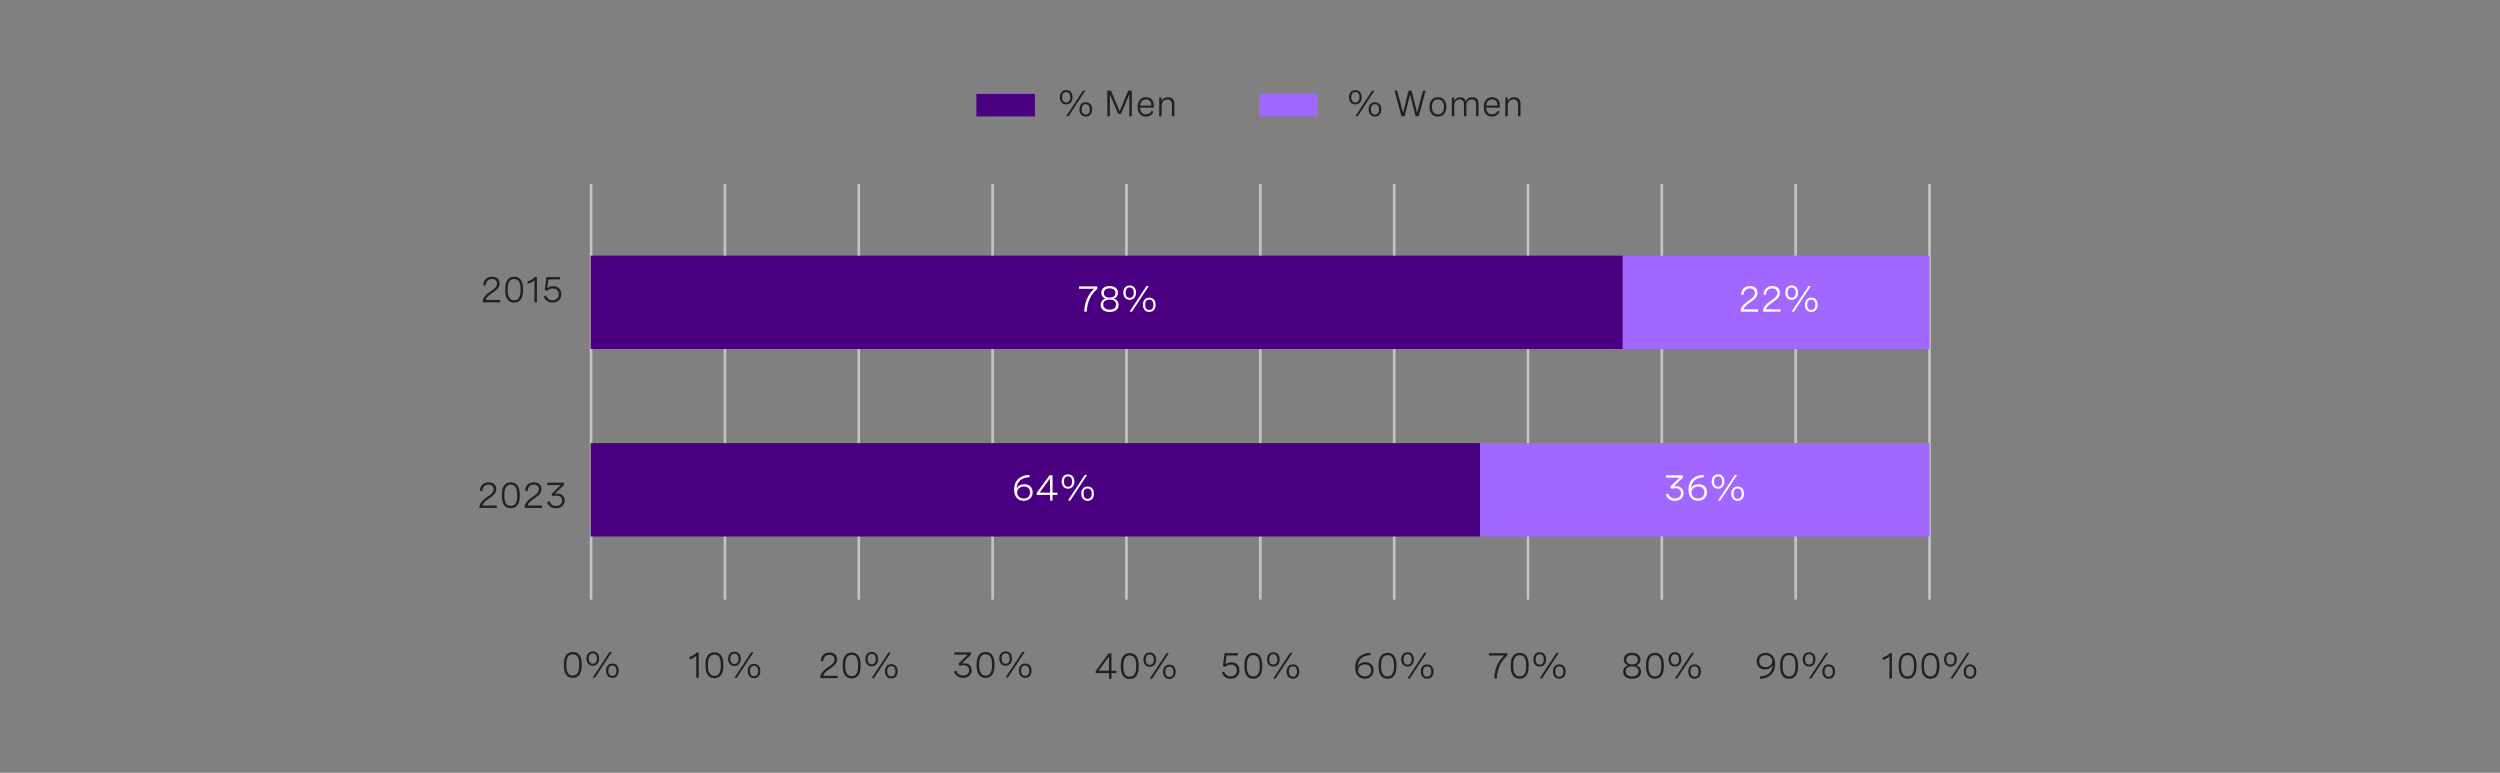 <?xml version="1.0" encoding="utf-8"?>
<!-- Generator: Adobe Illustrator 28.1.0, SVG Export Plug-In . SVG Version: 6.00 Build 0)  -->
<svg version="1.1" id="Capa_1" xmlns="http://www.w3.org/2000/svg" xmlns:xlink="http://www.w3.org/1999/xlink" x="0px" y="0px"
	 viewBox="0 0 956 295.5" style="enable-background:new 0 0 956 295.5;" xml:space="preserve">
<rect x="0" y="0" width="956" height="295.5" fill="#808080" stroke="none"/>
<style type="text/css">
	.st0{fill:#212121;}
	.st1{clip-path:url(#SVGID_00000075149314197963644680000009088109001923126444_);}
	.st2{clip-path:url(#SVGID_00000044898822789705932540000001209835050387445390_);}
	.st3{clip-path:url(#SVGID_00000038390347014554880240000009019092065571796409_);}
	.st4{clip-path:url(#SVGID_00000183965545477797532950000016652306535658714508_);}
	.st5{clip-path:url(#SVGID_00000149384180855507773520000013705959396114924716_);}
	.st6{clip-path:url(#SVGID_00000082353484131938973800000009618616235553191333_);}
	.st7{fill:none;stroke:#C4C4C4;stroke-miterlimit:10;}
	.st8{fill:#4A0080;}
	.st9{fill:#A167FF;}
	.st10{fill:none;stroke:#5A5857;stroke-miterlimit:10;}
	.st11{fill:#FFFFFF;}
</style>
<g>
	<g>
		<g>
			<path class="st0" d="M520.72,37.19c0,1.67-0.94,2.75-2.43,2.75c-1.49,0-2.43-1.07-2.43-2.75s0.94-2.74,2.43-2.74
				C519.78,34.44,520.72,35.51,520.72,37.19z M516.73,37.19c0,1.26,0.55,1.98,1.57,1.98c1,0,1.55-0.72,1.55-1.98
				c0-1.25-0.55-1.97-1.55-1.97C517.28,35.22,516.73,35.93,516.73,37.19z M525.6,34.67l-6.43,9.8h-0.9l6.43-9.8H525.6z
				 M528.21,41.83c0,1.68-0.94,2.75-2.43,2.75s-2.43-1.07-2.43-2.75c0-1.67,0.94-2.73,2.43-2.73S528.21,40.15,528.21,41.83z
				 M524.22,41.83c0,1.26,0.55,1.98,1.56,1.98s1.56-0.72,1.56-1.98c0-1.25-0.55-1.97-1.56-1.97S524.22,40.58,524.22,41.83z"/>
			<path class="st0" d="M544.15,34.67h1.01l-2.65,9.8h-1.19l-2.11-8.26l-2.11,8.26h-1.18l-2.66-9.8h1.02l2.25,8.43l2.09-8.43h1.18
				l2.09,8.43L544.15,34.67z"/>
			<path class="st0" d="M553.09,40.88c0,2.31-1.24,3.71-3.23,3.71c-1.99,0-3.23-1.39-3.23-3.71c0-2.3,1.24-3.71,3.23-3.71
				C551.85,37.17,553.09,38.57,553.09,40.88z M547.57,40.88c0,1.84,0.86,2.86,2.29,2.86c1.44,0,2.3-1.02,2.3-2.86
				c0-1.83-0.86-2.86-2.3-2.86C548.43,38.02,547.57,39.04,547.57,40.88z"/>
			<path class="st0" d="M555.17,37.31h0.94v1.33c0.4-0.94,1.17-1.47,2.28-1.47c1.15,0,1.86,0.58,2.11,1.68
				c0.41-1.06,1.22-1.68,2.5-1.68c1.55,0,2.39,0.91,2.39,2.43v4.87h-0.94v-4.46c0-1.29-0.57-1.97-1.66-1.97
				c-1.28,0-2.04,0.96-2.04,2.3v4.12h-0.94v-4.46c0-1.28-0.55-1.97-1.64-1.97c-1.29,0-2.06,0.95-2.06,2.3v4.12h-0.94V37.31z"/>
			<path class="st0" d="M573.55,41.17h-5.23c0.03,1.5,0.77,2.56,2.27,2.56c1.11,0,1.78-0.58,2.1-1.37l0.77,0.37
				c-0.48,1.08-1.42,1.85-2.93,1.85c-2.09,0-3.14-1.48-3.14-3.65c0-2.31,1.22-3.76,3.22-3.76c1.76,0,2.94,1.13,2.94,3.14V41.17z
				 M568.33,40.37h4.27v-0.14c0-1.5-0.8-2.21-2.02-2.21C569.19,38.02,568.44,39.02,568.33,40.37z"/>
			<path class="st0" d="M575.63,37.31h0.94v1.36c0.43-0.94,1.22-1.5,2.42-1.5c1.59,0,2.45,0.96,2.45,2.49v4.81h-0.94V40
				c0-1.24-0.57-1.96-1.72-1.96c-1.39,0-2.21,1.03-2.21,2.37v4.06h-0.94V37.31z"/>
		</g>
	</g>
	<g>
		<path class="st0" d="M410.15,37.19c0,1.67-0.94,2.75-2.43,2.75c-1.49,0-2.43-1.07-2.43-2.75s0.94-2.74,2.43-2.74
			C409.21,34.45,410.15,35.51,410.15,37.19z M406.16,37.19c0,1.26,0.55,1.98,1.57,1.98c1,0,1.55-0.72,1.55-1.98
			c0-1.25-0.55-1.97-1.55-1.97C406.7,35.22,406.16,35.94,406.16,37.19z M415.02,34.67l-6.43,9.8h-0.9l6.43-9.8H415.02z
			 M417.64,41.83c0,1.68-0.94,2.75-2.43,2.75s-2.43-1.07-2.43-2.75c0-1.67,0.94-2.73,2.43-2.73S417.64,40.15,417.64,41.83z
			 M413.65,41.83c0,1.26,0.55,1.98,1.56,1.98s1.56-0.72,1.56-1.98c0-1.25-0.55-1.97-1.56-1.97S413.65,40.58,413.65,41.83z"/>
		<path class="st0" d="M431.42,34.67h1.4v9.8h-0.96v-8.4l-3.17,7.48h-1.11l-3.16-7.48v8.4h-0.97v-9.8h1.4l3.29,7.88L431.42,34.67z"
			/>
		<path class="st0" d="M441.2,41.17h-5.23c0.03,1.5,0.77,2.56,2.27,2.56c1.11,0,1.78-0.58,2.1-1.37l0.77,0.37
			c-0.48,1.08-1.42,1.85-2.93,1.85c-2.08,0-3.14-1.48-3.14-3.65c0-2.31,1.22-3.76,3.22-3.76c1.76,0,2.94,1.13,2.94,3.14V41.17z
			 M435.98,40.37h4.27v-0.14c0-1.5-0.8-2.21-2.02-2.21C436.84,38.02,436.09,39.02,435.98,40.37z"/>
		<path class="st0" d="M443.28,37.31h0.94v1.36c0.43-0.94,1.22-1.5,2.42-1.5c1.59,0,2.45,0.96,2.45,2.49v4.81h-0.94V40
			c0-1.24-0.57-1.96-1.72-1.96c-1.39,0-2.21,1.03-2.21,2.37v4.06h-0.94V37.31z"/>
	</g>
	<rect x="373.36" y="35.91" class="st8" width="22.38" height="8.61"/>
	<rect x="481.54" y="35.91" class="st9" width="22.38" height="8.61"/>
</g>
<g>
	<g>
		<path class="st0" d="M222.46,254.06v0.41c0,3.11-1.18,4.75-3.42,4.75c-2.26,0-3.43-1.64-3.43-4.75v-0.41
			c0-3.11,1.18-4.75,3.43-4.75C221.28,249.31,222.46,250.95,222.46,254.06z M216.57,254.06v0.41c0,2.59,0.81,3.86,2.46,3.86
			c1.65,0,2.45-1.27,2.45-3.86v-0.41c0-2.59-0.81-3.86-2.45-3.86C217.38,250.2,216.57,251.47,216.57,254.06z"/>
		<path class="st0" d="M229.12,251.83c0,1.67-0.94,2.75-2.43,2.75c-1.49,0-2.43-1.07-2.43-2.75s0.94-2.74,2.43-2.74
			C228.18,249.08,229.12,250.15,229.12,251.83z M225.13,251.83c0,1.26,0.55,1.98,1.57,1.98c1,0,1.55-0.72,1.55-1.98
			c0-1.25-0.55-1.97-1.55-1.97C225.68,249.86,225.13,250.57,225.13,251.83z M233.99,249.31l-6.43,9.8h-0.9l6.43-9.8H233.99z
			 M236.61,256.47c0,1.68-0.94,2.75-2.43,2.75s-2.43-1.07-2.43-2.75c0-1.67,0.94-2.73,2.43-2.73S236.61,254.79,236.61,256.47z
			 M232.62,256.47c0,1.26,0.55,1.98,1.56,1.98s1.56-0.72,1.56-1.98c0-1.25-0.55-1.97-1.56-1.97S232.62,255.22,232.62,256.47z"/>
	</g>
</g>
<g>
	<g>
		<path class="st0" d="M191.26,115.61h-6.64v-0.33c0-1.22,0.96-2.42,2.39-3.44l1.26-0.9c0.74-0.53,1.79-1.29,1.79-2.52
			c0-1.03-0.72-1.72-1.95-1.72c-1.39,0-2.31,0.9-2.35,2.44l-0.96-0.08c0.05-1.89,1.25-3.25,3.38-3.25c1.88,0,2.86,1.07,2.86,2.58
			c0,1.65-1.16,2.49-2.23,3.25l-1.37,0.98c-0.88,0.63-1.53,1.37-1.7,2.08h5.53V115.61z"/>
		<path class="st0" d="M200.04,110.56v0.41c0,3.11-1.18,4.75-3.42,4.75c-2.26,0-3.43-1.64-3.43-4.75v-0.41
			c0-3.11,1.18-4.75,3.43-4.75C198.86,105.81,200.04,107.45,200.04,110.56z M194.15,110.56v0.41c0,2.59,0.81,3.86,2.46,3.86
			c1.65,0,2.45-1.27,2.45-3.86v-0.41c0-2.59-0.81-3.86-2.45-3.86C194.96,106.69,194.15,107.97,194.15,110.56z"/>
		<path class="st0" d="M205.31,105.94v9.67h-0.95v-8.46c-0.62,0.68-1.48,1.15-2.59,1.39v-1c1.1-0.24,2-0.79,2.69-1.61H205.31z"/>
		<path class="st0" d="M214.09,105.94v0.9h-4.38l-0.46,3.4c0.71-0.57,1.52-0.8,2.32-0.8c1.97,0,3.08,1.33,3.08,3.07
			c0,1.89-1.3,3.2-3.34,3.2c-1.67,0-2.94-0.89-3.38-2.42l0.92-0.28c0.33,1.15,1.25,1.81,2.47,1.81c1.45,0,2.34-0.93,2.34-2.26
			c0-1.23-0.76-2.25-2.23-2.25c-0.85,0-1.67,0.34-2.19,0.88l-0.94-0.34l0.66-4.91H214.09z"/>
	</g>
</g>
<g>
	<g>
		<path class="st0" d="M189.97,194.24h-6.64v-0.34c0-1.22,0.96-2.42,2.39-3.44l1.26-0.9c0.74-0.53,1.79-1.29,1.79-2.52
			c0-1.03-0.72-1.72-1.95-1.72c-1.39,0-2.31,0.9-2.35,2.44l-0.96-0.08c0.05-1.89,1.25-3.25,3.38-3.25c1.88,0,2.86,1.07,2.86,2.58
			c0,1.65-1.16,2.49-2.23,3.25l-1.37,0.98c-0.88,0.63-1.53,1.37-1.7,2.09h5.53V194.24z"/>
		<path class="st0" d="M198.75,189.19v0.41c0,3.11-1.18,4.75-3.42,4.75c-2.26,0-3.43-1.64-3.43-4.75v-0.41
			c0-3.11,1.18-4.75,3.43-4.75C197.57,184.44,198.75,186.08,198.75,189.19z M192.86,189.19v0.41c0,2.59,0.81,3.86,2.46,3.86
			c1.65,0,2.45-1.27,2.45-3.86v-0.41c0-2.59-0.81-3.86-2.45-3.86C193.67,185.33,192.86,186.6,192.86,189.19z"/>
		<path class="st0" d="M207.27,194.24h-6.64v-0.34c0-1.22,0.96-2.42,2.39-3.44l1.26-0.9c0.74-0.53,1.79-1.29,1.79-2.52
			c0-1.03-0.72-1.72-1.95-1.72c-1.39,0-2.31,0.9-2.35,2.44l-0.96-0.08c0.05-1.89,1.25-3.25,3.38-3.25c1.88,0,2.86,1.07,2.86,2.58
			c0,1.65-1.16,2.49-2.23,3.25l-1.37,0.98c-0.88,0.63-1.53,1.37-1.7,2.09h5.53V194.24z"/>
		<path class="st0" d="M209.3,184.58h6.35v0.91l-3.45,3.31c0.28-0.05,0.55-0.07,0.83-0.07c1.66,0,2.91,0.98,2.91,2.67
			c0,1.71-1.3,2.96-3.31,2.96c-1.72,0-3.01-0.91-3.45-2.43l0.94-0.29c0.29,1.11,1.22,1.83,2.52,1.83c1.38,0,2.32-0.82,2.32-2.06
			c0-1.16-0.83-1.87-2.17-1.87c-0.51,0-1.05,0.1-1.43,0.23l-0.51-0.8l3.57-3.48h-5.12V184.58z"/>
	</g>
</g>
<g>
	<g>
		<path class="st0" d="M267.2,249.55v9.67h-0.95v-8.46c-0.62,0.68-1.48,1.15-2.59,1.39v-1c1.1-0.24,2-0.79,2.69-1.61H267.2z"/>
		<path class="st0" d="M276.62,254.17v0.41c0,3.11-1.18,4.75-3.42,4.75c-2.26,0-3.43-1.64-3.43-4.75v-0.41
			c0-3.11,1.18-4.75,3.43-4.75C275.44,249.42,276.62,251.06,276.62,254.17z M270.73,254.17v0.41c0,2.59,0.81,3.86,2.46,3.86
			c1.65,0,2.45-1.27,2.45-3.86v-0.41c0-2.59-0.81-3.86-2.45-3.86C271.54,250.31,270.73,251.58,270.73,254.17z"/>
		<path class="st0" d="M283.28,251.93c0,1.67-0.94,2.75-2.43,2.75c-1.49,0-2.43-1.07-2.43-2.75s0.94-2.74,2.43-2.74
			C282.34,249.19,283.28,250.26,283.28,251.93z M279.29,251.93c0,1.26,0.55,1.98,1.57,1.98c1,0,1.55-0.72,1.55-1.98
			c0-1.25-0.55-1.97-1.55-1.97C279.84,249.96,279.29,250.68,279.29,251.93z M288.16,249.42l-6.43,9.8h-0.9l6.43-9.8H288.16z
			 M290.77,256.58c0,1.68-0.94,2.75-2.43,2.75s-2.43-1.07-2.43-2.75c0-1.67,0.94-2.73,2.43-2.73S290.77,254.9,290.77,256.58z
			 M286.78,256.58c0,1.26,0.55,1.98,1.56,1.98s1.56-0.72,1.56-1.98c0-1.25-0.55-1.97-1.56-1.97S286.78,255.32,286.78,256.58z"/>
	</g>
</g>
<g>
	<g>
		<path class="st0" d="M320.32,259.33h-6.64V259c0-1.22,0.96-2.42,2.39-3.44l1.26-0.9c0.74-0.53,1.79-1.29,1.79-2.52
			c0-1.03-0.72-1.72-1.95-1.72c-1.39,0-2.31,0.9-2.35,2.44l-0.96-0.08c0.05-1.89,1.25-3.25,3.38-3.25c1.88,0,2.86,1.07,2.86,2.58
			c0,1.65-1.16,2.49-2.23,3.25l-1.37,0.98c-0.88,0.63-1.53,1.37-1.7,2.08h5.53V259.33z"/>
		<path class="st0" d="M329.1,254.28v0.41c0,3.11-1.18,4.75-3.42,4.75c-2.26,0-3.43-1.64-3.43-4.75v-0.41
			c0-3.11,1.18-4.75,3.43-4.75C327.93,249.53,329.1,251.17,329.1,254.28z M323.22,254.28v0.41c0,2.59,0.81,3.86,2.46,3.86
			c1.65,0,2.45-1.27,2.45-3.86v-0.41c0-2.59-0.81-3.86-2.45-3.86C324.02,250.42,323.22,251.69,323.22,254.28z"/>
		<path class="st0" d="M335.77,252.04c0,1.67-0.94,2.75-2.43,2.75c-1.49,0-2.43-1.07-2.43-2.75s0.94-2.74,2.43-2.74
			C334.82,249.3,335.77,250.37,335.77,252.04z M331.77,252.04c0,1.26,0.55,1.98,1.57,1.98c1,0,1.55-0.72,1.55-1.98
			c0-1.25-0.55-1.97-1.55-1.97C332.32,250.08,331.77,250.79,331.77,252.04z M340.64,249.53l-6.43,9.8h-0.9l6.43-9.8H340.64z
			 M343.26,256.69c0,1.68-0.94,2.75-2.43,2.75s-2.43-1.07-2.43-2.75c0-1.67,0.94-2.73,2.43-2.73S343.26,255.01,343.26,256.69z
			 M339.27,256.69c0,1.26,0.55,1.98,1.56,1.98s1.56-0.72,1.56-1.98c0-1.25-0.55-1.97-1.56-1.97S339.27,255.43,339.27,256.69z"/>
	</g>
</g>
<g>
	<g>
		<path class="st0" d="M364.94,249.45h6.35v0.91l-3.45,3.31c0.28-0.05,0.55-0.08,0.83-0.08c1.66,0,2.91,0.98,2.91,2.67
			c0,1.71-1.3,2.96-3.31,2.96c-1.72,0-3.01-0.91-3.45-2.43l0.94-0.29c0.29,1.11,1.22,1.83,2.52,1.83c1.38,0,2.32-0.82,2.32-2.06
			c0-1.16-0.83-1.87-2.17-1.87c-0.51,0-1.05,0.1-1.43,0.23l-0.51-0.8l3.57-3.48h-5.12V249.45z"/>
		<path class="st0" d="M380.31,254.06v0.41c0,3.11-1.18,4.75-3.42,4.75c-2.26,0-3.43-1.64-3.43-4.75v-0.41
			c0-3.11,1.18-4.75,3.43-4.75C379.14,249.31,380.31,250.95,380.31,254.06z M374.43,254.06v0.41c0,2.59,0.81,3.86,2.46,3.86
			c1.65,0,2.45-1.27,2.45-3.86v-0.41c0-2.59-0.81-3.86-2.45-3.86C375.24,250.2,374.43,251.47,374.43,254.06z"/>
		<path class="st0" d="M386.98,251.82c0,1.67-0.94,2.75-2.43,2.75c-1.49,0-2.43-1.07-2.43-2.75s0.94-2.74,2.43-2.74
			C386.04,249.08,386.98,250.15,386.98,251.82z M382.99,251.82c0,1.26,0.55,1.98,1.57,1.98c1,0,1.55-0.72,1.55-1.98
			c0-1.25-0.55-1.97-1.55-1.97C383.53,249.86,382.99,250.57,382.99,251.82z M391.85,249.31l-6.43,9.8h-0.9l6.43-9.8H391.85z
			 M394.47,256.47c0,1.68-0.94,2.75-2.43,2.75s-2.43-1.07-2.43-2.75c0-1.67,0.94-2.73,2.43-2.73S394.47,254.79,394.47,256.47z
			 M390.48,256.47c0,1.26,0.55,1.98,1.56,1.98s1.56-0.72,1.56-1.98c0-1.25-0.55-1.97-1.56-1.97S390.48,255.21,390.48,256.47z"/>
	</g>
</g>
<g>
	<g>
		<path class="st0" d="M425.03,256.5h1.85v0.9h-1.85v2.15h-0.95v-2.15h-5.09v-0.83l4.89-6.69h1.15V256.5z M424.08,256.5v-5.42
			l-3.98,5.42H424.08z"/>
		<path class="st0" d="M435.44,254.5v0.41c0,3.11-1.18,4.75-3.43,4.75c-2.26,0-3.43-1.64-3.43-4.75v-0.41
			c0-3.11,1.18-4.75,3.43-4.75C434.27,249.75,435.44,251.39,435.44,254.5z M429.56,254.5v0.41c0,2.59,0.81,3.86,2.46,3.86
			c1.65,0,2.46-1.27,2.46-3.86v-0.41c0-2.59-0.81-3.86-2.46-3.86C430.36,250.64,429.56,251.91,429.56,254.5z"/>
		<path class="st0" d="M442.11,252.26c0,1.67-0.94,2.75-2.43,2.75c-1.49,0-2.43-1.07-2.43-2.75s0.94-2.74,2.43-2.74
			C441.16,249.52,442.11,250.59,442.11,252.26z M438.12,252.26c0,1.26,0.55,1.98,1.57,1.98c1,0,1.55-0.72,1.55-1.98
			c0-1.25-0.55-1.97-1.55-1.97C438.66,250.29,438.12,251.01,438.12,252.26z M446.98,249.75l-6.43,9.8h-0.9l6.43-9.8H446.98z
			 M449.6,256.9c0,1.68-0.94,2.75-2.43,2.75s-2.43-1.07-2.43-2.75c0-1.67,0.94-2.73,2.43-2.73S449.6,255.23,449.6,256.9z
			 M445.61,256.9c0,1.26,0.55,1.98,1.56,1.98s1.56-0.72,1.56-1.98c0-1.25-0.55-1.97-1.56-1.97S445.61,255.65,445.61,256.9z"/>
	</g>
</g>
<g>
	<g>
		<path class="st0" d="M473.4,249.77v0.9h-4.38l-0.46,3.4c0.71-0.57,1.52-0.8,2.32-0.8c1.97,0,3.08,1.33,3.08,3.07
			c0,1.89-1.3,3.2-3.34,3.2c-1.67,0-2.94-0.9-3.38-2.42l0.92-0.28c0.33,1.15,1.25,1.81,2.47,1.81c1.45,0,2.34-0.93,2.34-2.26
			c0-1.23-0.76-2.25-2.23-2.25c-0.85,0-1.67,0.34-2.19,0.88l-0.94-0.34l0.66-4.91H473.4z"/>
		<path class="st0" d="M482.69,254.39v0.41c0,3.11-1.18,4.75-3.42,4.75c-2.26,0-3.43-1.64-3.43-4.75v-0.41
			c0-3.11,1.18-4.75,3.43-4.75C481.52,249.64,482.69,251.28,482.69,254.39z M476.81,254.39v0.41c0,2.59,0.81,3.86,2.46,3.86
			c1.65,0,2.45-1.27,2.45-3.86v-0.41c0-2.59-0.81-3.86-2.45-3.86C477.61,250.53,476.81,251.8,476.81,254.39z"/>
		<path class="st0" d="M489.36,252.15c0,1.67-0.94,2.75-2.43,2.75c-1.49,0-2.43-1.07-2.43-2.75s0.94-2.74,2.43-2.74
			C488.41,249.41,489.36,250.48,489.36,252.15z M485.36,252.15c0,1.26,0.55,1.98,1.57,1.98c1,0,1.55-0.72,1.55-1.98
			c0-1.25-0.55-1.97-1.55-1.97C485.91,250.18,485.36,250.9,485.36,252.15z M494.23,249.64l-6.43,9.8h-0.9l6.43-9.8H494.23z
			 M496.85,256.79c0,1.68-0.94,2.75-2.43,2.75s-2.43-1.07-2.43-2.75c0-1.67,0.94-2.73,2.43-2.73S496.85,255.12,496.85,256.79z
			 M492.86,256.79c0,1.26,0.55,1.98,1.56,1.98s1.56-0.72,1.56-1.98c0-1.25-0.55-1.97-1.56-1.97S492.86,255.54,492.86,256.79z"/>
	</g>
</g>
<g>
	<g>
		<path class="st0" d="M524.1,250.54c-3.13,0.07-4.83,1.74-4.93,4.44c0.39-1.2,1.69-1.78,2.99-1.78c1.98,0,3.14,1.32,3.14,3.1
			c0,2-1.48,3.25-3.42,3.25c-2.03,0-3.66-1.36-3.66-4.31c0-3.52,2.31-5.54,5.82-5.61L524.1,250.54z M524.32,256.34
			c0-1.37-0.9-2.28-2.34-2.28c-1.39,0-2.6,0.85-2.6,2.29c0,1.37,1.07,2.3,2.53,2.3C523.28,258.65,524.32,257.81,524.32,256.34z"/>
		<path class="st0" d="M534.02,254.39v0.41c0,3.11-1.18,4.75-3.42,4.75c-2.26,0-3.43-1.64-3.43-4.75v-0.41
			c0-3.11,1.18-4.75,3.43-4.75C532.85,249.64,534.02,251.28,534.02,254.39z M528.14,254.39v0.41c0,2.59,0.81,3.86,2.46,3.86
			c1.65,0,2.45-1.27,2.45-3.86v-0.41c0-2.59-0.81-3.86-2.45-3.86C528.94,250.53,528.14,251.8,528.14,254.39z"/>
		<path class="st0" d="M540.69,252.15c0,1.67-0.94,2.75-2.43,2.75c-1.49,0-2.43-1.07-2.43-2.75s0.94-2.74,2.43-2.74
			C539.75,249.41,540.69,250.48,540.69,252.15z M536.7,252.15c0,1.26,0.55,1.98,1.57,1.98c1,0,1.55-0.72,1.55-1.98
			c0-1.25-0.55-1.97-1.55-1.97C537.24,250.18,536.7,250.9,536.7,252.15z M545.56,249.64l-6.43,9.8h-0.9l6.43-9.8H545.56z
			 M548.18,256.79c0,1.68-0.94,2.75-2.43,2.75s-2.43-1.07-2.43-2.75c0-1.67,0.94-2.73,2.43-2.73S548.18,255.12,548.18,256.79z
			 M544.19,256.79c0,1.26,0.55,1.98,1.56,1.98s1.56-0.72,1.56-1.98c0-1.25-0.55-1.97-1.56-1.97S544.19,255.54,544.19,256.79z"/>
	</g>
</g>
<g>
	<g>
		<path class="st0" d="M569.38,249.78h7.03v0.92c-2.65,2.26-3.87,5.17-4.05,8.74h-0.98c0.18-3.36,1.17-6.33,3.81-8.76h-5.8V249.78z"
			/>
		<path class="st0" d="M584.56,254.39v0.41c0,3.11-1.18,4.75-3.43,4.75c-2.26,0-3.43-1.64-3.43-4.75v-0.41
			c0-3.11,1.18-4.75,3.43-4.75C583.38,249.64,584.56,251.28,584.56,254.39z M578.67,254.39v0.41c0,2.59,0.81,3.86,2.46,3.86
			c1.65,0,2.46-1.27,2.46-3.86v-0.41c0-2.59-0.81-3.86-2.46-3.86C579.48,250.53,578.67,251.8,578.67,254.39z"/>
		<path class="st0" d="M591.22,252.15c0,1.67-0.94,2.75-2.43,2.75c-1.49,0-2.43-1.07-2.43-2.75s0.94-2.74,2.43-2.74
			C590.28,249.41,591.22,250.48,591.22,252.15z M587.23,252.15c0,1.26,0.55,1.98,1.57,1.98c1,0,1.55-0.72,1.55-1.98
			c0-1.25-0.55-1.97-1.55-1.97C587.78,250.18,587.23,250.9,587.23,252.15z M596.1,249.64l-6.43,9.8h-0.9l6.43-9.8H596.1z
			 M598.71,256.79c0,1.68-0.94,2.75-2.43,2.75s-2.43-1.07-2.43-2.75c0-1.67,0.94-2.73,2.43-2.73S598.71,255.12,598.71,256.79z
			 M594.72,256.79c0,1.26,0.55,1.98,1.56,1.98s1.56-0.72,1.56-1.98c0-1.25-0.55-1.97-1.56-1.97S594.72,255.54,594.72,256.79z"/>
	</g>
</g>
<g>
	<g>
		<path class="st0" d="M627.31,252.19c0,1-0.51,1.9-1.64,2.28c1.31,0.29,1.87,1.29,1.87,2.39c0,1.63-1.22,2.69-3.42,2.69
			c-2.19,0-3.42-1.05-3.42-2.68c0-1.11,0.57-2.11,1.87-2.4c-1.13-0.38-1.64-1.28-1.64-2.28c0-1.54,1.21-2.56,3.19-2.56
			C626.1,249.64,627.31,250.65,627.31,252.19z M621.67,256.71c0,1.22,0.9,1.96,2.45,1.96c1.54,0,2.45-0.73,2.45-1.96
			c0-1.2-0.85-1.89-2.45-1.89C622.53,254.81,621.67,255.5,621.67,256.71z M621.91,252.3c0,1.11,0.78,1.76,2.21,1.76
			c1.42,0,2.2-0.66,2.2-1.76c0-1.12-0.8-1.77-2.2-1.77C622.71,250.53,621.91,251.18,621.91,252.3z"/>
		<path class="st0" d="M636.27,254.39v0.41c0,3.11-1.18,4.75-3.42,4.75c-2.26,0-3.43-1.64-3.43-4.75v-0.41
			c0-3.11,1.18-4.75,3.43-4.75C635.09,249.64,636.27,251.28,636.27,254.39z M630.38,254.39v0.41c0,2.59,0.81,3.86,2.46,3.86
			c1.65,0,2.45-1.27,2.45-3.86v-0.41c0-2.59-0.81-3.86-2.45-3.86C631.19,250.53,630.38,251.8,630.38,254.39z"/>
		<path class="st0" d="M642.93,252.15c0,1.67-0.94,2.75-2.43,2.75c-1.49,0-2.43-1.07-2.43-2.75s0.94-2.74,2.43-2.74
			C641.99,249.41,642.93,250.48,642.93,252.15z M638.94,252.15c0,1.26,0.55,1.98,1.57,1.98c1,0,1.55-0.72,1.55-1.98
			c0-1.25-0.55-1.97-1.55-1.97C639.49,250.18,638.94,250.9,638.94,252.15z M647.81,249.64l-6.43,9.8h-0.9l6.43-9.8H647.81z
			 M650.43,256.79c0,1.68-0.94,2.75-2.43,2.75s-2.43-1.07-2.43-2.75c0-1.67,0.94-2.73,2.43-2.73S650.43,255.12,650.43,256.79z
			 M646.43,256.79c0,1.26,0.55,1.98,1.56,1.98s1.56-0.72,1.56-1.98c0-1.25-0.55-1.97-1.56-1.97S646.43,255.54,646.43,256.79z"/>
	</g>
</g>
<g>
	<g>
		<path class="st0" d="M672.95,258.65c3.13-0.07,4.83-1.74,4.93-4.44c-0.39,1.2-1.69,1.78-2.99,1.78c-1.98,0-3.14-1.32-3.14-3.1
			c0-2,1.48-3.25,3.42-3.25c2.06,0,3.66,1.39,3.66,4.31c0,3.52-2.32,5.54-5.82,5.61L672.95,258.65z M672.73,252.84
			c0,1.37,0.91,2.28,2.35,2.28c1.39,0,2.6-0.85,2.6-2.29c0-1.36-1.07-2.3-2.53-2.3C673.77,250.53,672.73,251.37,672.73,252.84z"/>
		<path class="st0" d="M687.57,254.39v0.41c0,3.11-1.18,4.75-3.42,4.75c-2.26,0-3.43-1.64-3.43-4.75v-0.41
			c0-3.11,1.18-4.75,3.43-4.75C686.39,249.64,687.57,251.28,687.57,254.39z M681.68,254.39v0.41c0,2.59,0.81,3.86,2.46,3.86
			c1.65,0,2.45-1.27,2.45-3.86v-0.41c0-2.59-0.81-3.86-2.45-3.86C682.49,250.53,681.68,251.8,681.68,254.39z"/>
		<path class="st0" d="M694.23,252.15c0,1.67-0.94,2.75-2.43,2.75c-1.49,0-2.43-1.07-2.43-2.75s0.94-2.74,2.43-2.74
			C693.29,249.41,694.23,250.48,694.23,252.15z M690.24,252.15c0,1.26,0.55,1.98,1.57,1.98c1,0,1.55-0.72,1.55-1.98
			c0-1.25-0.55-1.97-1.55-1.97C690.79,250.18,690.24,250.9,690.24,252.15z M699.11,249.64l-6.43,9.8h-0.9l6.43-9.8H699.11z
			 M701.73,256.79c0,1.68-0.94,2.75-2.43,2.75s-2.43-1.07-2.43-2.75c0-1.67,0.94-2.73,2.43-2.73S701.73,255.12,701.73,256.79z
			 M697.73,256.79c0,1.26,0.55,1.98,1.56,1.98s1.56-0.72,1.56-1.98c0-1.25-0.55-1.97-1.56-1.97S697.73,255.54,697.73,256.79z"/>
	</g>
</g>
<g>
	<g>
		<path class="st0" d="M723.48,249.77v9.67h-0.95v-8.46c-0.62,0.68-1.48,1.15-2.59,1.39v-1c1.1-0.24,2-0.79,2.69-1.61H723.48z"/>
		<path class="st0" d="M732.89,254.39v0.41c0,3.11-1.18,4.75-3.42,4.75c-2.26,0-3.43-1.64-3.43-4.75v-0.41
			c0-3.11,1.18-4.75,3.43-4.75C731.71,249.64,732.89,251.28,732.89,254.39z M727,254.39v0.41c0,2.59,0.81,3.86,2.46,3.86
			c1.65,0,2.45-1.27,2.45-3.86v-0.41c0-2.59-0.81-3.86-2.45-3.86C727.81,250.53,727,251.8,727,254.39z"/>
		<path class="st0" d="M741.62,254.39v0.41c0,3.11-1.18,4.75-3.42,4.75c-2.26,0-3.43-1.64-3.43-4.75v-0.41
			c0-3.11,1.18-4.75,3.43-4.75C740.44,249.64,741.62,251.28,741.62,254.39z M735.73,254.39v0.41c0,2.59,0.81,3.86,2.46,3.86
			c1.65,0,2.45-1.27,2.45-3.86v-0.41c0-2.59-0.81-3.86-2.45-3.86C736.54,250.53,735.73,251.8,735.73,254.39z"/>
		<path class="st0" d="M748.28,252.15c0,1.67-0.94,2.75-2.43,2.75c-1.49,0-2.43-1.07-2.43-2.75s0.94-2.74,2.43-2.74
			C747.34,249.41,748.28,250.48,748.28,252.15z M744.29,252.15c0,1.26,0.55,1.98,1.57,1.98c1,0,1.55-0.72,1.55-1.98
			c0-1.25-0.55-1.97-1.55-1.97C744.84,250.18,744.29,250.9,744.29,252.15z M753.16,249.64l-6.43,9.8h-0.9l6.43-9.8H753.16z
			 M755.78,256.79c0,1.68-0.94,2.75-2.43,2.75s-2.43-1.07-2.43-2.75c0-1.67,0.94-2.73,2.43-2.73S755.78,255.12,755.78,256.79z
			 M751.78,256.79c0,1.26,0.55,1.98,1.56,1.98s1.56-0.72,1.56-1.98c0-1.25-0.55-1.97-1.56-1.97S751.78,255.54,751.78,256.79z"/>
	</g>
</g>
<g>
	<line class="st7" x1="226.03" y1="70.3" x2="226.03" y2="229.3"/>
	<line class="st7" x1="277.22" y1="70.3" x2="277.22" y2="229.3"/>
	<line class="st7" x1="328.4" y1="70.3" x2="328.4" y2="229.3"/>
	<line class="st7" x1="379.58" y1="70.3" x2="379.58" y2="229.3"/>
	<line class="st7" x1="430.76" y1="70.3" x2="430.76" y2="229.3"/>
	<line class="st7" x1="481.94" y1="70.3" x2="481.94" y2="229.3"/>
	<line class="st7" x1="533.13" y1="70.3" x2="533.13" y2="229.3"/>
	<line class="st7" x1="584.31" y1="70.3" x2="584.31" y2="229.3"/>
	<line class="st7" x1="635.49" y1="70.3" x2="635.49" y2="229.3"/>
	<line class="st7" x1="686.67" y1="70.3" x2="686.67" y2="229.3"/>
	<line class="st7" x1="737.85" y1="70.3" x2="737.85" y2="229.3"/>
</g>
<rect x="405.34" y="-81.75" transform="matrix(-1.836970e-16 1 -1 -1.836970e-16 538.802 -307.586)" class="st8" width="35.71" height="394.71"/>
<rect x="661.35" y="56.96" transform="matrix(-1.836970e-16 1 -1 -1.836970e-16 794.809 -563.592)" class="st9" width="35.71" height="117.3"/>
<rect x="378.04" y="17.25" transform="matrix(-1.836970e-16 1 -1 -1.836970e-16 583.2 -208.591)" class="st8" width="35.71" height="340.11"/>
<rect x="634.05" y="101.35" transform="matrix(-1.836970e-16 1 -1 -1.836970e-16 839.207 -464.598)" class="st9" width="35.71" height="171.9"/>
<g>
	<g>
		<path class="st11" d="M393.68,182.51c-3.13,0.07-4.83,1.74-4.93,4.44c0.39-1.2,1.69-1.78,2.99-1.78c1.98,0,3.14,1.32,3.14,3.1
			c0,2-1.48,3.25-3.42,3.25c-2.03,0-3.66-1.36-3.66-4.31c0-3.52,2.31-5.54,5.82-5.61L393.68,182.51z M393.9,188.32
			c0-1.37-0.9-2.28-2.34-2.28c-1.39,0-2.6,0.85-2.6,2.29c0,1.37,1.07,2.3,2.53,2.3C392.87,190.63,393.9,189.79,393.9,188.32z"/>
		<path class="st11" d="M402.49,188.37h1.85v0.9h-1.85v2.15h-0.95v-2.15h-5.09v-0.83l4.89-6.69h1.16V188.37z M401.54,188.37v-5.42
			l-3.98,5.42H401.54z"/>
		<path class="st11" d="M410.84,184.13c0,1.67-0.94,2.75-2.43,2.75c-1.49,0-2.43-1.07-2.43-2.75s0.94-2.74,2.43-2.74
			C409.9,181.39,410.84,182.45,410.84,184.13z M406.85,184.13c0,1.26,0.55,1.98,1.57,1.98c1,0,1.55-0.72,1.55-1.98
			c0-1.25-0.55-1.97-1.55-1.97C407.4,182.16,406.85,182.88,406.85,184.13z M415.71,181.61l-6.43,9.8h-0.9l6.43-9.8H415.71z
			 M418.33,188.77c0,1.68-0.94,2.75-2.43,2.75s-2.43-1.07-2.43-2.75c0-1.67,0.94-2.73,2.43-2.73S418.33,187.09,418.33,188.77z
			 M414.34,188.77c0,1.26,0.55,1.98,1.56,1.98s1.56-0.72,1.56-1.98c0-1.25-0.55-1.97-1.56-1.97S414.34,187.52,414.34,188.77z"/>
	</g>
</g>
<g>
	<g>
		<path class="st11" d="M637.15,181.75h6.35v0.91l-3.45,3.31c0.28-0.05,0.55-0.08,0.83-0.08c1.66,0,2.91,0.98,2.91,2.67
			c0,1.71-1.3,2.96-3.31,2.96c-1.72,0-3.01-0.91-3.45-2.43l0.94-0.29c0.29,1.11,1.22,1.83,2.52,1.83c1.38,0,2.32-0.82,2.32-2.06
			c0-1.16-0.83-1.87-2.17-1.87c-0.51,0-1.05,0.1-1.43,0.23l-0.51-0.8l3.57-3.48h-5.12V181.75z"/>
		<path class="st11" d="M651.55,182.51c-3.13,0.07-4.83,1.74-4.93,4.44c0.39-1.2,1.69-1.78,2.99-1.78c1.98,0,3.14,1.32,3.14,3.1
			c0,2-1.48,3.25-3.42,3.25c-2.03,0-3.66-1.36-3.66-4.31c0-3.52,2.31-5.54,5.82-5.61L651.55,182.51z M651.77,188.32
			c0-1.37-0.9-2.28-2.34-2.28c-1.39,0-2.6,0.85-2.6,2.29c0,1.37,1.07,2.3,2.53,2.3C650.74,190.63,651.77,189.79,651.77,188.32z"/>
		<path class="st11" d="M659.42,184.13c0,1.67-0.94,2.75-2.43,2.75c-1.49,0-2.43-1.07-2.43-2.75s0.94-2.74,2.43-2.74
			C658.47,181.39,659.42,182.45,659.42,184.13z M655.42,184.13c0,1.26,0.55,1.98,1.57,1.98c1,0,1.55-0.72,1.55-1.98
			c0-1.25-0.55-1.97-1.55-1.97C655.97,182.16,655.42,182.88,655.42,184.13z M664.29,181.61l-6.43,9.8h-0.9l6.43-9.8H664.29z
			 M666.91,188.77c0,1.68-0.94,2.75-2.43,2.75s-2.43-1.07-2.43-2.75c0-1.67,0.94-2.73,2.43-2.73S666.91,187.09,666.91,188.77z
			 M662.92,188.77c0,1.26,0.55,1.98,1.56,1.98s1.56-0.72,1.56-1.98c0-1.25-0.55-1.97-1.56-1.97S662.92,187.52,662.92,188.77z"/>
	</g>
</g>
<g>
	<g>
		<path class="st11" d="M412.59,109.53h7.03v0.92c-2.65,2.26-3.87,5.17-4.05,8.74h-0.98c0.18-3.36,1.17-6.33,3.81-8.76h-5.8V109.53z
			"/>
		<path class="st11" d="M427.52,111.94c0,1-0.51,1.9-1.64,2.28c1.31,0.29,1.87,1.29,1.87,2.39c0,1.63-1.22,2.69-3.42,2.69
			c-2.19,0-3.42-1.05-3.42-2.68c0-1.11,0.57-2.11,1.87-2.4c-1.13-0.38-1.64-1.28-1.64-2.28c0-1.54,1.21-2.56,3.19-2.56
			C426.31,109.39,427.52,110.4,427.52,111.94z M421.88,116.45c0,1.22,0.9,1.96,2.45,1.96c1.54,0,2.45-0.73,2.45-1.96
			c0-1.2-0.85-1.89-2.45-1.89C422.74,114.56,421.88,115.24,421.88,116.45z M422.13,112.04c0,1.11,0.78,1.76,2.21,1.76
			c1.42,0,2.2-0.66,2.2-1.76c0-1.12-0.8-1.77-2.2-1.77C422.93,110.27,422.13,110.92,422.13,112.04z"/>
		<path class="st11" d="M434.42,111.9c0,1.67-0.94,2.75-2.43,2.75c-1.49,0-2.43-1.07-2.43-2.75s0.94-2.74,2.43-2.74
			C433.47,109.16,434.42,110.23,434.42,111.9z M430.43,111.9c0,1.26,0.55,1.98,1.57,1.98c1,0,1.55-0.72,1.55-1.98
			c0-1.25-0.55-1.97-1.55-1.97C430.97,109.93,430.43,110.65,430.43,111.9z M439.29,109.39l-6.43,9.8h-0.9l6.43-9.8H439.29z
			 M441.91,116.54c0,1.68-0.94,2.75-2.43,2.75s-2.43-1.07-2.43-2.75c0-1.67,0.94-2.73,2.43-2.73S441.91,114.87,441.91,116.54z
			 M437.92,116.54c0,1.26,0.55,1.98,1.56,1.98s1.56-0.72,1.56-1.98c0-1.25-0.55-1.97-1.56-1.97S437.92,115.29,437.92,116.54z"/>
	</g>
</g>
<g>
	<g>
		<path class="st11" d="M672.29,119.19h-6.64v-0.33c0-1.22,0.96-2.42,2.39-3.44l1.26-0.9c0.74-0.53,1.79-1.29,1.79-2.52
			c0-1.03-0.72-1.72-1.95-1.72c-1.39,0-2.31,0.9-2.35,2.44l-0.96-0.08c0.05-1.89,1.25-3.25,3.38-3.25c1.88,0,2.86,1.07,2.86,2.58
			c0,1.65-1.16,2.49-2.23,3.25l-1.37,0.98c-0.88,0.63-1.53,1.37-1.7,2.08h5.53V119.19z"/>
		<path class="st11" d="M680.85,119.19h-6.64v-0.33c0-1.22,0.96-2.42,2.39-3.44l1.26-0.9c0.74-0.53,1.79-1.29,1.79-2.52
			c0-1.03-0.72-1.72-1.95-1.72c-1.39,0-2.31,0.9-2.35,2.44l-0.96-0.08c0.05-1.89,1.25-3.25,3.38-3.25c1.88,0,2.86,1.07,2.86,2.58
			c0,1.65-1.16,2.49-2.23,3.25l-1.37,0.98c-0.88,0.63-1.53,1.37-1.7,2.08h5.53V119.19z"/>
		<path class="st11" d="M687.57,111.9c0,1.67-0.94,2.75-2.43,2.75c-1.49,0-2.43-1.07-2.43-2.75s0.94-2.74,2.43-2.74
			C686.62,109.16,687.57,110.23,687.57,111.9z M683.57,111.9c0,1.26,0.55,1.98,1.57,1.98c1,0,1.55-0.72,1.55-1.98
			c0-1.25-0.55-1.97-1.55-1.97C684.12,109.93,683.57,110.65,683.57,111.9z M692.44,109.39l-6.43,9.8h-0.9l6.43-9.8H692.44z
			 M695.06,116.54c0,1.68-0.94,2.75-2.43,2.75s-2.43-1.07-2.43-2.75c0-1.67,0.94-2.73,2.43-2.73S695.06,114.87,695.06,116.54z
			 M691.07,116.54c0,1.26,0.55,1.98,1.56,1.98s1.56-0.72,1.56-1.98c0-1.25-0.55-1.97-1.56-1.97S691.07,115.29,691.07,116.54z"/>
	</g>
</g>
</svg>
